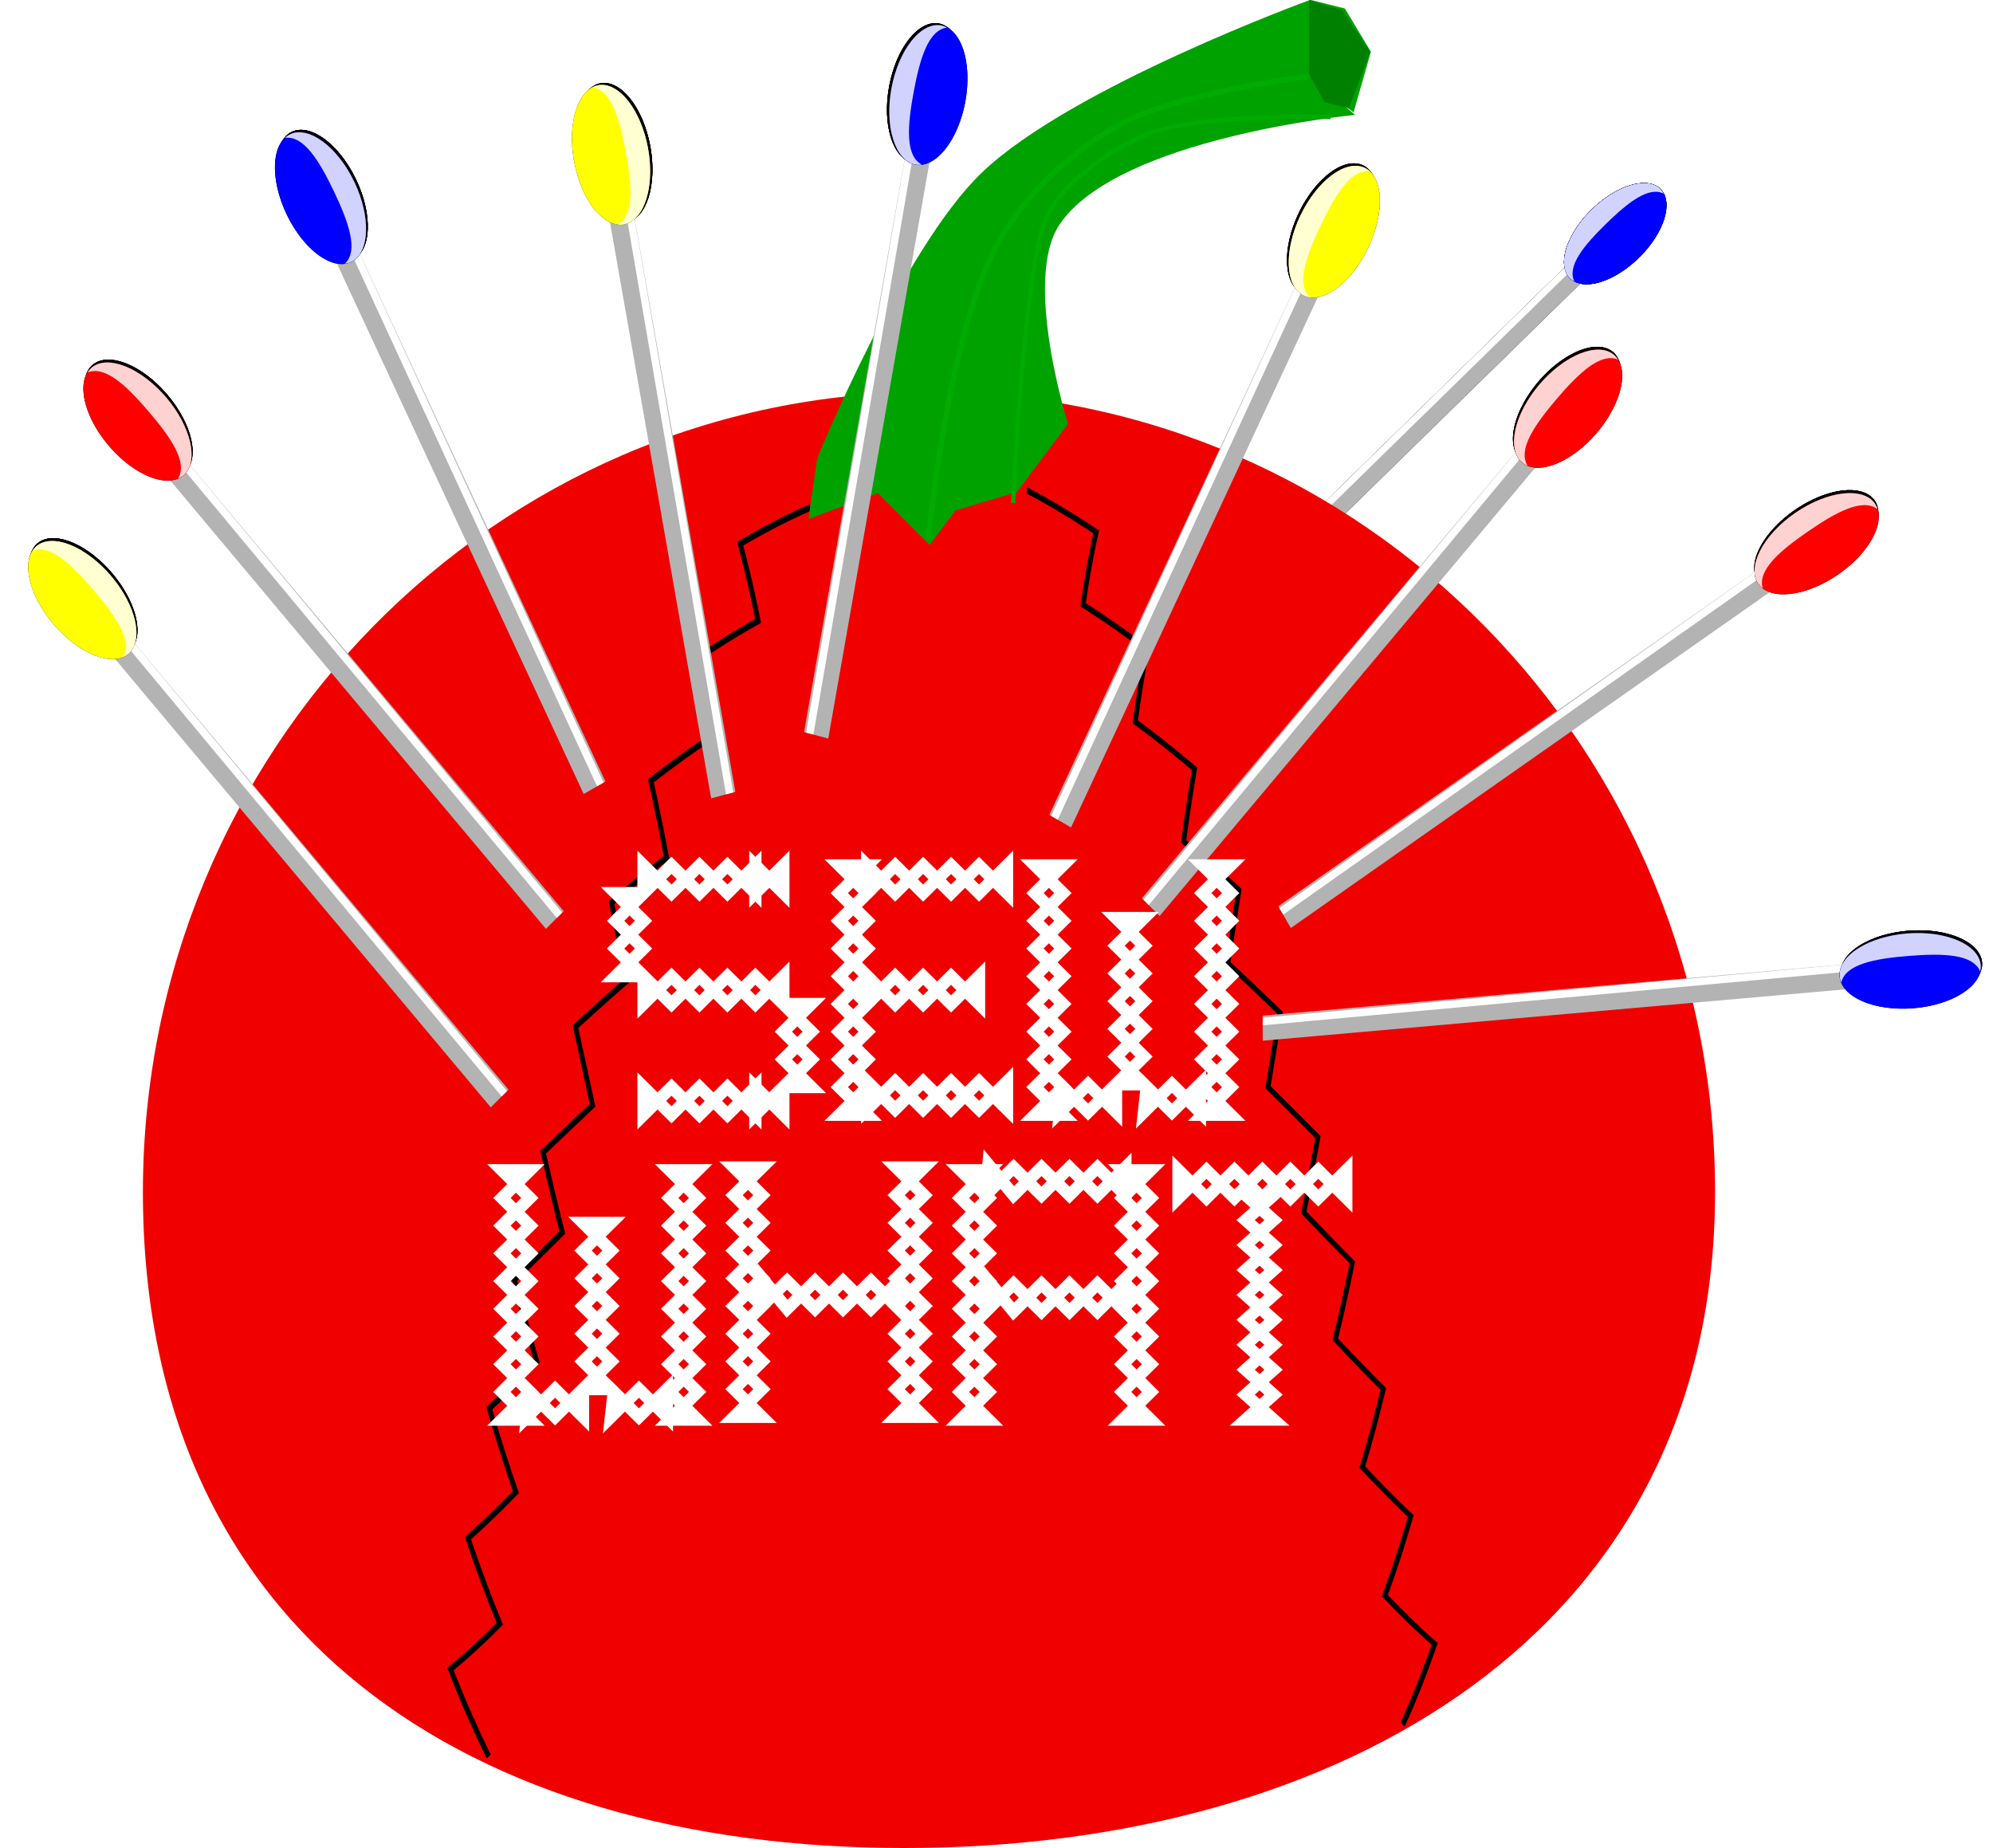 <?xml version="1.0" encoding="UTF-8" standalone="no"?>
<!-- Created with Inkscape (http://www.inkscape.org/) -->

<svg
   width="324.356"
   height="300.741"
   viewBox="0 0 85.819 79.571"
   version="1.1"
   id="svg5"
   inkscape:version="1.4 (1:1.4+202410161351+e7c3feb100)"
   sodipodi:docname="pincushion.svg"
   inkscape:export-filename="pincushion.png"
   inkscape:export-xdpi="88.791382"
   inkscape:export-ydpi="88.791382"
   xmlns:inkscape="http://www.inkscape.org/namespaces/inkscape"
   xmlns:sodipodi="http://sodipodi.sourceforge.net/DTD/sodipodi-0.dtd"
   xmlns="http://www.w3.org/2000/svg"
   xmlns:svg="http://www.w3.org/2000/svg"
   xmlns:rdf="http://www.w3.org/1999/02/22-rdf-syntax-ns#"
   xmlns:cc="http://creativecommons.org/ns#"
   xmlns:dc="http://purl.org/dc/elements/1.1/">
  <title
     id="title166">Pin Cushion</title>
  <sodipodi:namedview
     id="namedview7"
     pagecolor="#ffffff"
     bordercolor="#666666"
     borderopacity="1.0"
     inkscape:showpageshadow="2"
     inkscape:pageopacity="0.0"
     inkscape:pagecheckerboard="0"
     inkscape:deskcolor="#d1d1d1"
     inkscape:document-units="px"
     showgrid="false"
     inkscape:zoom="1"
     inkscape:cx="142.5"
     inkscape:cy="266"
     inkscape:window-width="1366"
     inkscape:window-height="703"
     inkscape:window-x="0"
     inkscape:window-y="0"
     inkscape:window-maximized="1"
     inkscape:current-layer="layer1">
    <inkscape:grid
       id="grid50"
       units="px"
       originx="-10.673"
       originy="-2.2927606e-06"
       spacingx="0.265"
       spacingy="0.265"
       empcolor="#3f3fff"
       empopacity="0.251"
       color="#3f3fff"
       opacity="0.125"
       empspacing="5"
       enabled="true"
       visible="false" />
  </sodipodi:namedview>
  <defs
     id="defs2">
    <inkscape:path-effect
       effect="envelope"
       id="path-effect63"
       is_visible="true"
       lpeversion="1"
       yy="true"
       xx="false"
       bendpath1="m 59.708,4.977 c 17.639,-3.528 35.278,-3.528 52.917,0"
       bendpath2="m 112.625,4.977 v 2.646"
       bendpath3="m 59.708,7.623 c 17.558,-4.493 35.197,-4.493 52.917,0"
       bendpath4="m 59.708,4.977 v 2.646"
       bendpath1-nodetypes="cc"
       bendpath3-nodetypes="cc" />
    <inkscape:path-effect
       effect="envelope"
       id="path-effect50"
       is_visible="true"
       lpeversion="1"
       yy="true"
       xx="false"
       bendpath1="m 59.708,4.977 c 17.639,-3.528 35.278,-3.528 52.917,0"
       bendpath2="m 112.625,4.977 v 2.646"
       bendpath3="m 59.708,7.623 c 17.558,-4.493 35.197,-4.493 52.917,0"
       bendpath4="m 59.708,4.977 v 2.646"
       bendpath1-nodetypes="cc"
       bendpath3-nodetypes="cc" />
    <filter
       inkscape:collect="always"
       style="color-interpolation-filters:sRGB"
       id="filter11-3"
       x="-0.054"
       y="-0.071"
       width="1.107"
       height="1.143">
      <feGaussianBlur
         inkscape:collect="always"
         stdDeviation="0.394"
         id="feGaussianBlur11-6" />
    </filter>
    <filter
       inkscape:collect="always"
       style="color-interpolation-filters:sRGB"
       id="filter5-7"
       x="-0.012"
       y="-0.009"
       width="1.024"
       height="1.018">
      <feGaussianBlur
         inkscape:collect="always"
         stdDeviation="0.079"
         id="feGaussianBlur5-5" />
    </filter>
  </defs>
  <g
     inkscape:label="Layer 1"
     inkscape:groupmode="layer"
     id="layer1"
     transform="translate(-62.443,-26.143)">
    <g
       id="g87"
       transform="matrix(-0.185,0.181,0.128,0.131,132.187,28.561)"
       inkscape:transform-center-x="34.778449"
       inkscape:transform-center-y="-8.2558577">
      <g
         id="g81"
         style="fill:#000000;filter:url(#filter11-3)">
        <path
           style="fill:#000000;stroke:none;stroke-width:0.265px;stroke-linecap:butt;stroke-linejoin:miter;stroke-opacity:1"
           d="M 26.458,26.458 H 190.5 l 21.167,2.646 -21.167,2.646 H 26.458 Z"
           id="path76"
           sodipodi:nodetypes="cccccc" />
        <path
           id="path77"
           style="fill:#000000;stroke:none;stroke-width:0.265px;stroke-linecap:butt;stroke-linejoin:miter;stroke-opacity:1"
           d="m 26.458,26.458 v 1.587 H 190.5 L 211.667,29.104 190.5,26.458 Z" />
        <g
           id="g78"
           transform="rotate(-90,79.375,26.458)"
           style="fill:#000000;filter:url(#filter5-7)">
          <ellipse
             style="fill:#000000;stroke:none;stroke-width:0;stroke-linecap:round;stroke-linejoin:bevel;paint-order:markers fill stroke"
             id="ellipse77"
             cx="76.729"
             cy="-31.75"
             rx="7.937"
             ry="10.583" />
          <path
             id="path78"
             style="fill:#000000;stroke:none;stroke-width:0;stroke-linecap:round;stroke-linejoin:bevel;paint-order:markers fill stroke"
             d="m 76.729,-42.333 a 7.937,10.583 0 0 0 -1.29,0.158 7.937,10.583 0 0 1 6.582,10.425 7.937,10.583 0 0 1 -6.615,10.417 7.937,10.583 0 0 0 1.323,0.166 7.937,10.583 0 0 0 7.938,-10.583 7.937,10.583 0 0 0 -7.938,-10.583 z" />
        </g>
        <g
           id="g80"
           transform="rotate(-90,79.375,26.458)"
           style="fill:#000000;stroke:#000000;stroke-opacity:1">
          <path
             id="path79"
             style="fill:#000000;stroke:#000000;stroke-width:0;stroke-linecap:round;stroke-linejoin:bevel;stroke-opacity:1;paint-order:markers fill stroke"
             d="m 84.667,-31.75 a 7.937,10.583 0 0 1 -7.938,10.583 7.937,10.583 0 0 1 -7.937,-10.583 7.937,10.583 0 0 1 7.937,-10.583 7.937,10.583 0 0 1 7.938,10.583 z" />
          <path
             id="path80"
             style="fill:#000000;stroke:#000000;stroke-width:0;stroke-linecap:round;stroke-linejoin:bevel;stroke-opacity:1;paint-order:markers fill stroke"
             d="m 76.729,-42.333 c -0.433,0.006 -0.864,0.059 -1.29,0.158 3.803,0.879 4.464,5.279 4.465,10.425 -0.007,5.157 -0.684,9.557 -4.498,10.417 0.437,0.105 0.879,0.16 1.323,0.166 4.384,0 7.938,-4.738 7.938,-10.583 0,-5.845 -3.554,-10.583 -7.938,-10.583 z"
             sodipodi:nodetypes="cccccsc" />
        </g>
      </g>
      <g
         id="g86">
        <path
           style="fill:#b3b3b3;stroke:none;stroke-width:0.265px;stroke-linecap:butt;stroke-linejoin:miter;stroke-opacity:1"
           d="M 26.458,26.458 H 190.5 l 21.167,2.646 -21.167,2.646 H 26.458 Z"
           id="path81"
           sodipodi:nodetypes="cccccc" />
        <path
           id="path82"
           style="fill:#ffffff;stroke:none;stroke-width:0.265px;stroke-linecap:butt;stroke-linejoin:miter;stroke-opacity:1"
           d="m 26.458,26.458 v 1.587 H 190.5 L 211.667,29.104 190.5,26.458 Z" />
        <g
           id="g83"
           transform="rotate(-90,79.375,26.458)"
           style="fill:#000000;filter:url(#filter5-7)">
          <ellipse
             style="fill:#000000;stroke:none;stroke-width:0;stroke-linecap:round;stroke-linejoin:bevel;paint-order:markers fill stroke"
             id="ellipse82"
             cx="76.729"
             cy="-31.75"
             rx="7.937"
             ry="10.583" />
          <path
             id="path83"
             style="fill:#000000;stroke:none;stroke-width:0;stroke-linecap:round;stroke-linejoin:bevel;paint-order:markers fill stroke"
             d="m 76.729,-42.333 a 7.937,10.583 0 0 0 -1.29,0.158 7.937,10.583 0 0 1 6.582,10.425 7.937,10.583 0 0 1 -6.615,10.417 7.937,10.583 0 0 0 1.323,0.166 7.937,10.583 0 0 0 7.938,-10.583 7.937,10.583 0 0 0 -7.938,-10.583 z" />
        </g>
        <g
           id="g85"
           transform="rotate(-90,79.375,26.458)"
           style="stroke:#000000;stroke-opacity:1">
          <path
             id="path84"
             style="fill:#0000ff;stroke:#000000;stroke-width:0;stroke-linecap:round;stroke-linejoin:bevel;stroke-opacity:1;paint-order:markers fill stroke"
             d="m 84.667,-31.75 a 7.937,10.583 0 0 1 -7.938,10.583 7.937,10.583 0 0 1 -7.937,-10.583 7.937,10.583 0 0 1 7.937,-10.583 7.937,10.583 0 0 1 7.938,10.583 z" />
          <path
             id="path85"
             style="opacity:0.822;fill:#ffffff;stroke:#000000;stroke-width:0;stroke-linecap:round;stroke-linejoin:bevel;stroke-opacity:1;paint-order:markers fill stroke"
             d="m 76.729,-42.333 c -0.433,0.006 -0.864,0.059 -1.29,0.158 3.803,0.879 4.464,5.279 4.465,10.425 -0.007,5.157 -0.684,9.557 -4.498,10.417 0.437,0.105 0.879,0.16 1.323,0.166 4.384,0 7.938,-4.738 7.938,-10.583 0,-5.845 -3.554,-10.583 -7.938,-10.583 z"
             sodipodi:nodetypes="cccccsc" />
        </g>
      </g>
    </g>
    <path
       id="path5"
       style="fill:#f10000;stroke-width:0;stroke-linecap:round;stroke-linejoin:bevel;paint-order:markers fill stroke;fill-opacity:1"
       d="m 136.294,77.473 c 0,19.026 -16.213,28.242 -34.907,28.242 -18.694,0 -32.79,-9.216 -32.79,-28.242 -10e-7,-19.026 15.155,-34.449 33.849,-34.449 18.694,2e-6 33.849,15.423 33.849,34.449 z"
       sodipodi:nodetypes="sssss" />
    <path
       style="fill:none;stroke:#000000;stroke-width:0.265px;stroke-linecap:butt;stroke-linejoin:miter;stroke-opacity:1"
       d="m 59.649,7.633 c 0.818,-1.094 1.696,-2.142 2.616,-3.146 0.826,0.69 1.696,1.337 2.595,1.951 0.847,-0.969 1.741,-1.898 2.664,-2.789 0.834,0.647 1.706,1.264 2.6,1.861 0.868,-0.863 1.769,-1.691 2.689,-2.49 0.847,0.623 1.724,1.23 2.615,1.828 0.882,-0.775 1.784,-1.522 2.694,-2.248 0.861,0.62 1.747,1.236 2.636,1.851 0.89,-0.705 1.788,-1.389 2.685,-2.062 0.884,0.641 1.764,1.274 2.659,1.93 0.893,-0.652 1.786,-1.294 2.667,-1.932 0.895,0.673 1.791,1.357 2.678,2.064 0.893,-0.617 1.781,-1.235 2.644,-1.857 0.908,0.727 1.808,1.476 2.688,2.252 0.894,-0.601 1.773,-1.21 2.622,-1.837 0.918,0.801 1.817,1.63 2.684,2.495 0.896,-0.601 1.768,-1.221 2.605,-1.871 0.922,0.892 1.814,1.821 2.663,2.79 0.899,-0.618 1.769,-1.267 2.598,-1.957 0.919,1.003 1.797,2.048 2.618,3.138"
       id="path62"
       inkscape:path-effect="#path-effect63"
       inkscape:original-d="m 59.708201,7.6225727 2.645833,-2.645833 2.645833,2.645833 2.645833,-2.645833 2.645833,2.645833 2.645833,-2.645833 2.645834,2.645833 2.645833,-2.645833 2.645832,2.645833 2.645833,-2.645833 2.645833,2.645833 2.645834,-2.645833 2.645833,2.645833 2.645833,-2.645833 2.645833,2.645833 2.645834,-2.645833 2.645832,2.645833 2.64583,-2.645833 2.64584,2.645833 2.64583,-2.645833 2.64583,2.645833 v 0"
       transform="matrix(-0.306,-1.004,-0.693,0.269,146.383,158.236)" />
    <path
       style="fill:none;stroke:#000000;stroke-width:0.265px;stroke-linecap:butt;stroke-linejoin:miter;stroke-opacity:1"
       d="m 59.649,7.633 c 0.818,-1.094 1.696,-2.142 2.616,-3.146 0.826,0.69 1.696,1.337 2.595,1.951 0.847,-0.969 1.741,-1.898 2.664,-2.789 0.834,0.647 1.706,1.264 2.6,1.861 0.868,-0.863 1.769,-1.691 2.689,-2.49 0.847,0.623 1.724,1.23 2.615,1.828 0.882,-0.775 1.784,-1.522 2.694,-2.248 0.861,0.62 1.747,1.236 2.636,1.851 0.89,-0.705 1.788,-1.389 2.685,-2.062 0.884,0.641 1.764,1.274 2.659,1.93 0.893,-0.652 1.786,-1.294 2.667,-1.932 0.895,0.673 1.791,1.357 2.678,2.064 0.893,-0.617 1.781,-1.235 2.644,-1.857 0.908,0.727 1.808,1.476 2.688,2.252 0.894,-0.601 1.773,-1.21 2.622,-1.837 0.918,0.801 1.817,1.63 2.684,2.495 0.896,-0.601 1.768,-1.221 2.605,-1.871 0.922,0.892 1.814,1.821 2.663,2.79 0.899,-0.618 1.769,-1.267 2.598,-1.957 0.919,1.003 1.797,2.048 2.618,3.138"
       id="path50"
       inkscape:path-effect="#path-effect50"
       inkscape:original-d="m 59.708201,7.6225727 2.645833,-2.645833 2.645833,2.645833 2.645833,-2.645833 2.645833,2.645833 2.645833,-2.645833 2.645834,2.645833 2.645833,-2.645833 2.645832,2.645833 2.645833,-2.645833 2.645833,2.645833 2.645834,-2.645833 2.645833,2.645833 2.645833,-2.645833 2.645833,2.645833 2.645834,-2.645833 2.645832,2.645833 2.64583,-2.645833 2.64584,2.645833 2.64583,-2.645833 2.64583,2.645833 v 0"
       transform="matrix(0.262,-1.016,0.742,0.351,62.195,159.698)" />
    <g
       id="g126"
       transform="translate(-84.667,29.104)">
      <g
         id="g33-2"
         style="fill:#000000;filter:url(#filter11-3)"
         transform="matrix(-0.187,0.219,0.155,0.132,214.036,6.039)">
        <g
           id="g30-2"
           transform="rotate(-90,79.375,26.458)"
           style="fill:#000000;filter:url(#filter5-7)">
          <ellipse
             style="fill:#000000;stroke:none;stroke-width:0;stroke-linecap:round;stroke-linejoin:bevel;paint-order:markers fill stroke"
             id="ellipse29-7"
             cx="76.729"
             cy="-31.75"
             rx="7.937"
             ry="10.583" />
          <path
             id="path30-0"
             style="fill:#000000;stroke:none;stroke-width:0;stroke-linecap:round;stroke-linejoin:bevel;paint-order:markers fill stroke"
             d="m 76.729,-42.333 a 7.937,10.583 0 0 0 -1.29,0.158 7.937,10.583 0 0 1 6.582,10.425 7.937,10.583 0 0 1 -6.615,10.417 7.937,10.583 0 0 0 1.323,0.166 7.937,10.583 0 0 0 7.938,-10.583 7.937,10.583 0 0 0 -7.938,-10.583 z" />
        </g>
        <g
           id="g32-9"
           transform="rotate(-90,79.375,26.458)"
           style="fill:#000000;stroke:#000000;stroke-opacity:1">
          <path
             id="path31-3"
             style="fill:#000000;stroke:#000000;stroke-width:0;stroke-linecap:round;stroke-linejoin:bevel;stroke-opacity:1;paint-order:markers fill stroke"
             d="m 84.667,-31.75 a 7.937,10.583 0 0 1 -7.938,10.583 7.937,10.583 0 0 1 -7.937,-10.583 7.937,10.583 0 0 1 7.937,-10.583 7.937,10.583 0 0 1 7.938,10.583 z" />
          <path
             id="path32-6"
             style="fill:#000000;stroke:#000000;stroke-width:0;stroke-linecap:round;stroke-linejoin:bevel;stroke-opacity:1;paint-order:markers fill stroke"
             d="m 76.729,-42.333 c -0.433,0.006 -0.864,0.059 -1.29,0.158 3.803,0.879 4.464,5.279 4.465,10.425 -0.007,5.157 -0.684,9.557 -4.498,10.417 0.437,0.105 0.879,0.16 1.323,0.166 4.384,0 7.938,-4.738 7.938,-10.583 0,-5.845 -3.554,-10.583 -7.938,-10.583 z"
             sodipodi:nodetypes="cccccsc" />
        </g>
      </g>
      <path
         id="path33-6"
         style="fill:#b3b3b3;stroke:none;stroke-width:0.064px;stroke-linecap:butt;stroke-linejoin:miter;stroke-opacity:1"
         d="m 213.252,15.463 -16.971,20.253 0.763,0.763 17.026,-20.319 z" />
      <path
         id="path34-2"
         style="fill:#ffffff;stroke:none;stroke-width:0.064px;stroke-linecap:butt;stroke-linejoin:miter;stroke-opacity:1"
         d="m 213.252,15.463 -16.906,20.318 0.229,0.229 16.923,-20.338 z" />
      <g
         id="g35-6"
         transform="matrix(-0.155,-0.132,-0.187,0.219,220.588,31.718)"
         style="fill:#000000;filter:url(#filter5-7)">
        <ellipse
           style="fill:#000000;stroke:none;stroke-width:0;stroke-linecap:round;stroke-linejoin:bevel;paint-order:markers fill stroke"
           id="ellipse34-1"
           cx="76.729"
           cy="-31.75"
           rx="7.937"
           ry="10.583" />
        <path
           id="path35-8"
           style="fill:#000000;stroke:none;stroke-width:0;stroke-linecap:round;stroke-linejoin:bevel;paint-order:markers fill stroke"
           d="m 76.729,-42.333 a 7.937,10.583 0 0 0 -1.29,0.158 7.937,10.583 0 0 1 6.582,10.425 7.937,10.583 0 0 1 -6.615,10.417 7.937,10.583 0 0 0 1.323,0.166 7.937,10.583 0 0 0 7.938,-10.583 7.937,10.583 0 0 0 -7.938,-10.583 z" />
      </g>
      <g
         id="g37-7"
         transform="matrix(-0.155,-0.132,-0.187,0.219,220.588,31.718)"
         style="stroke:#000000;stroke-opacity:1">
        <path
           id="path36-9"
           style="fill:#ff0000;stroke:#000000;stroke-width:0;stroke-linecap:round;stroke-linejoin:bevel;stroke-opacity:1;paint-order:markers fill stroke"
           d="m 84.667,-31.75 a 7.937,10.583 0 0 1 -7.938,10.583 7.937,10.583 0 0 1 -7.937,-10.583 7.937,10.583 0 0 1 7.937,-10.583 7.937,10.583 0 0 1 7.938,10.583 z" />
        <path
           id="path37-2"
           style="opacity:0.822;fill:#ffffff;stroke:#000000;stroke-width:0;stroke-linecap:round;stroke-linejoin:bevel;stroke-opacity:1;paint-order:markers fill stroke"
           d="m 76.729,-42.333 c -0.433,0.006 -0.864,0.059 -1.29,0.158 3.803,0.879 4.464,5.279 4.465,10.425 -0.007,5.157 -0.684,9.557 -4.498,10.417 0.437,0.105 0.879,0.16 1.323,0.166 4.384,0 7.938,-4.738 7.938,-10.583 0,-5.845 -3.554,-10.583 -7.938,-10.583 z"
           sodipodi:nodetypes="cccccsc" />
      </g>
    </g>
    <g
       id="g7"
       transform="matrix(0.847,0,0,0.847,16.934,2.873)">
      <path
         style="fill:#00a200;fill-opacity:1;stroke:none;stroke-width:0.206px;stroke-linecap:butt;stroke-linejoin:miter;stroke-opacity:1"
         d="m 95.27,50.781 c 0,0 4.336,-10.644 8.358,-14.517 4.536,-4.367 16.716,-8.798 16.716,-8.798 l 0.44,4.399 1.76,1.32 0.88,-3.079 -1.32,-2.2 -1.76,-0.44 0.44,4.296 1.837,1.552 c 0,0 -12.073,1.148 -15.034,5.589 -1.872,2.809 0.44,10.118 0.44,10.118 l -2.639,3.519 -0.05,-0.025 -3.029,0.905 -1.32,1.76 -2.639,-2.639 -3.519,1.32 z"
         id="path2"
         sodipodi:nodetypes="csccccccccscccccccc" />
      <path
         style="fill:#008000;stroke:none;stroke-width:0.265px;stroke-linecap:butt;stroke-linejoin:miter;stroke-opacity:1"
         d="m 121.997,28.017 -1.705,-0.542 v 3.797 l 0.775,1.395 1.24,0.31 1.085,-2.867 z"
         id="path3" />
      <path
         style="fill:none;stroke:#00ac00;stroke-width:0.265px;stroke-linecap:butt;stroke-linejoin:miter;stroke-opacity:1"
         d="m 120.293,31.349 c 0,0 -6.78,0.848 -9.686,2.48 -2.485,1.395 -4.718,3.487 -6.122,5.967 -2.549,4.504 -3.564,15.11 -3.564,15.11"
         id="path4"
         sodipodi:nodetypes="cssc" />
      <path
         style="fill:none;stroke:#00ac00;stroke-width:0.265px;stroke-linecap:butt;stroke-linejoin:miter;stroke-opacity:1"
         d="m 120.293,31.349 c 0,0 -6.78,0.848 -9.686,2.48 -2.485,1.395 -4.718,3.487 -6.122,5.967 -2.549,4.504 -3.564,15.11 -3.564,15.11"
         id="path6"
         sodipodi:nodetypes="cssc" />
      <path
         style="fill:none;stroke:#00ac00;stroke-width:0.22px;stroke-linecap:butt;stroke-linejoin:miter;stroke-opacity:1"
         d="m 121.38,33.419 c 0,0 -7.158,-0.2 -9.659,1.008 -2.582,1.248 -4.652,3.025 -5.101,4.972 -0.969,4.202 -1.383,13.649 -1.383,13.649"
         id="path7"
         sodipodi:nodetypes="cssc" />
    </g>
    <g
       id="g124"
       transform="matrix(0.455,0,0,0.451,14.995,65.933)"
       style="stroke:#ffffff;stroke-width:1.163">
      <g
         id="g123"
         transform="translate(-10.941)"
         style="stroke:#ffffff;stroke-width:1.163">
        <path
           style="fill:none;stroke:#ffffff;stroke-width:1.163;stroke-linecap:butt;stroke-linejoin:miter;stroke-opacity:1"
           d="m 197.292,4.977 2.646,2.646 2.646,-2.646 2.646,2.646 2.646,-2.646 v 2.646 l -2.646,-2.646 -2.646,2.646 -2.646,-2.646 -2.646,2.646 z"
           id="path88" />
        <g
           id="g96"
           transform="translate(47.36,2.381)"
           style="stroke:#ffffff;stroke-width:1.163">
          <path
             style="fill:none;stroke:#ffffff;stroke-width:1.163;stroke-linecap:butt;stroke-linejoin:miter;stroke-opacity:1"
             d="m 165.806,-7.988 2.646,2.646 -2.646,2.646 2.646,2.646 -2.646,2.646 2.646,2.646 -2.646,2.646 2.646,2.646 -2.646,2.646 2.646,2.646 h -2.646 l 2.646,-2.646 -2.646,-2.646 2.646,-2.646 -2.646,-2.646 2.646,-2.646 -2.646,-2.646 2.646,-2.646 -2.646,-2.646 2.646,-2.646 z"
             id="path91"
             sodipodi:nodetypes="ccccccccccccccccccccc" />
          <path
             style="fill:none;stroke:#ffffff;stroke-width:1.163;stroke-linecap:butt;stroke-linejoin:miter;stroke-opacity:1"
             d="m 181.681,-7.988 2.646,2.646 -2.646,2.646 2.646,2.646 -2.646,2.646 2.646,2.646 -2.646,2.646 2.646,2.646 -2.646,2.646 2.646,2.646 h -2.646 l 2.646,-2.646 -2.646,-2.646 2.646,-2.646 -2.646,-2.646 2.646,-2.646 -2.646,-2.646 2.646,-2.646 -2.646,-2.646 2.646,-2.646 z"
             id="path92"
             sodipodi:nodetypes="ccccccccccccccccccccc" />
          <path
             style="fill:none;stroke:#ffffff;stroke-width:1.163;stroke-linecap:butt;stroke-linejoin:miter;stroke-opacity:1"
             d="m 176.125,-2.961 -2.646,2.646 2.646,2.646 -2.646,2.646 2.646,2.646 -2.646,2.646 2.646,2.646 h -2.646 l 2.646,-2.646 -2.646,-2.646 2.646,-2.646 -2.646,-2.646 2.646,-2.646 -2.646,-2.646 z"
             id="path93" />
          <path
             style="fill:none;stroke:#ffffff;stroke-width:1.163;stroke-linecap:butt;stroke-linejoin:miter;stroke-opacity:1"
             d="m 168.452,13.179 2.381,2.381 2.646,-2.646 v 2.646 l -2.646,-2.646 -2.646,2.646 z"
             id="path94" />
          <path
             style="fill:none;stroke:#ffffff;stroke-width:1.163;stroke-linecap:butt;stroke-linejoin:miter;stroke-opacity:1"
             d="m 176.389,13.179 2.381,2.381 2.646,-2.646 v 2.646 l -2.646,-2.646 -2.646,2.646 z"
             id="path96" />
        </g>
        <path
           style="fill:none;stroke:#ffffff;stroke-width:1.163;stroke-linecap:butt;stroke-linejoin:miter;stroke-opacity:1"
           d="m 176.125,-2.961 -2.646,2.646 2.646,2.646 -2.646,2.646 h 2.646 l -2.646,-2.646 2.646,-2.646 -2.646,-2.646 z"
           id="path99" />
        <path
           style="fill:none;stroke:#ffffff;stroke-width:1.163;stroke-linecap:butt;stroke-linejoin:miter;stroke-opacity:1"
           d="m 176.125,4.977 2.646,2.646 2.646,-2.646 2.646,2.646 2.646,-2.646 2.646,2.646 v -2.646 l -2.646,2.646 -2.646,-2.646 -2.646,2.646 -2.646,-2.646 -2.646,2.646 z"
           id="path100" />
        <path
           style="fill:none;stroke:#ffffff;stroke-width:1.163;stroke-linecap:butt;stroke-linejoin:miter;stroke-opacity:1"
           d="m 192,7.623 -2.646,2.646 2.646,2.646 -2.646,2.646 h 2.646 l -2.646,-2.646 2.646,-2.646 -2.646,-2.646 z"
           id="path101" />
        <g
           id="g102"
           style="stroke:#ffffff;stroke-width:1.163">
          <path
             style="fill:none;stroke:#ffffff;stroke-width:1.163;stroke-linecap:butt;stroke-linejoin:miter;stroke-opacity:1"
             d="m 176.125,-5.607 v 2.646 l 2.646,-2.646 2.646,2.646 2.646,-2.646 2.646,2.646 V -5.607 l -2.646,2.646 -2.646,-2.646 -2.646,2.646 z"
             id="path97"
             sodipodi:nodetypes="ccccccccccc" />
          <path
             style="fill:none;stroke:#ffffff;stroke-width:1.163;stroke-linecap:butt;stroke-linejoin:miter;stroke-opacity:1"
             d="m 186.708,-2.961 2.646,-2.646 v 2.646 l -2.646,-2.646 z"
             id="path102" />
        </g>
        <g
           id="g104"
           transform="translate(6.3207166e-7,21.167)"
           style="stroke:#ffffff;stroke-width:1.163">
          <path
             style="fill:none;stroke:#ffffff;stroke-width:1.163;stroke-linecap:butt;stroke-linejoin:miter;stroke-opacity:1"
             d="m 176.125,-5.607 v 2.646 l 2.646,-2.646 2.646,2.646 2.646,-2.646 2.646,2.646 V -5.607 l -2.646,2.646 -2.646,-2.646 -2.646,2.646 z"
             id="path103"
             sodipodi:nodetypes="ccccccccccc" />
          <path
             style="fill:none;stroke:#ffffff;stroke-width:1.163;stroke-linecap:butt;stroke-linejoin:miter;stroke-opacity:1"
             d="m 186.708,-2.961 2.646,-2.646 v 2.646 l -2.646,-2.646 z"
             id="path104" />
        </g>
        <path
           style="fill:none;stroke:#ffffff;stroke-width:1.163;stroke-linecap:butt;stroke-linejoin:miter;stroke-opacity:1"
           d="m 194.646,-5.607 2.646,2.646 -2.646,2.646 2.646,2.646 -2.646,2.646 2.646,2.646 -2.646,2.646 2.646,2.646 -2.646,2.646 2.646,2.646 h -2.646 l 2.646,-2.646 -2.646,-2.646 2.646,-2.646 -2.646,-2.646 2.646,-2.646 -2.646,-2.646 2.646,-2.646 -2.646,-2.646 2.646,-2.646 z"
           id="path105" />
        <path
           style="fill:none;stroke:#ffffff;stroke-width:1.163;stroke-linecap:butt;stroke-linejoin:miter;stroke-opacity:1"
           d="m 197.292,-5.607 2.646,2.646 2.646,-2.646 2.646,2.646 2.646,-2.646 2.646,2.646 V -5.607 l -2.646,2.646 -2.646,-2.646 -2.646,2.646 -2.646,-2.646 -2.646,2.646 z"
           id="path106" />
        <path
           style="fill:none;stroke:#ffffff;stroke-width:1.163;stroke-linecap:butt;stroke-linejoin:miter;stroke-opacity:1"
           d="m 197.292,15.031 2.646,2.646 2.646,-2.646 2.646,2.646 2.646,-2.646 2.646,2.646 v -2.646 l -2.646,2.646 -2.646,-2.646 -2.646,2.646 -2.646,-2.646 -2.646,2.646 z"
           id="path107" />
      </g>
      <g
         id="g122"
         style="stroke:#ffffff;stroke-width:1.163">
        <path
           style="fill:none;stroke:#ffffff;stroke-width:1.163;stroke-linecap:butt;stroke-linejoin:miter;stroke-opacity:1"
           d="m 215.812,23.498 v 2.646 l 2.646,-2.646 2.646,2.646 2.646,-2.646 2.646,2.646 2.646,-2.646 2.646,2.646 v -2.646 l -2.646,2.646 -2.646,-2.646 -2.646,2.646 -2.646,-2.646 -2.646,2.646 z"
           id="path98"
           sodipodi:nodetypes="ccccccccccccccc" />
        <g
           id="g112"
           transform="translate(-14.023,31.485)"
           style="stroke:#ffffff;stroke-width:1.163">
          <path
             style="fill:none;stroke:#ffffff;stroke-width:1.163;stroke-linecap:butt;stroke-linejoin:miter;stroke-opacity:1"
             d="m 165.806,-7.988 2.646,2.646 -2.646,2.646 2.646,2.646 -2.646,2.646 2.646,2.646 -2.646,2.646 2.646,2.646 -2.646,2.646 2.646,2.646 h -2.646 l 2.646,-2.646 -2.646,-2.646 2.646,-2.646 -2.646,-2.646 2.646,-2.646 -2.646,-2.646 2.646,-2.646 -2.646,-2.646 2.646,-2.646 z"
             id="path108"
             sodipodi:nodetypes="ccccccccccccccccccccc" />
          <path
             style="fill:none;stroke:#ffffff;stroke-width:1.163;stroke-linecap:butt;stroke-linejoin:miter;stroke-opacity:1"
             d="m 181.681,-7.988 2.646,2.646 -2.646,2.646 2.646,2.646 -2.646,2.646 2.646,2.646 -2.646,2.646 2.646,2.646 -2.646,2.646 2.646,2.646 h -2.646 l 2.646,-2.646 -2.646,-2.646 2.646,-2.646 -2.646,-2.646 2.646,-2.646 -2.646,-2.646 2.646,-2.646 -2.646,-2.646 2.646,-2.646 z"
             id="path109"
             sodipodi:nodetypes="ccccccccccccccccccccc" />
          <path
             style="fill:none;stroke:#ffffff;stroke-width:1.163;stroke-linecap:butt;stroke-linejoin:miter;stroke-opacity:1"
             d="m 176.125,-2.961 -2.646,2.646 2.646,2.646 -2.646,2.646 2.646,2.646 -2.646,2.646 2.646,2.646 h -2.646 l 2.646,-2.646 -2.646,-2.646 2.646,-2.646 -2.646,-2.646 2.646,-2.646 -2.646,-2.646 z"
             id="path110" />
          <path
             style="fill:none;stroke:#ffffff;stroke-width:1.163;stroke-linecap:butt;stroke-linejoin:miter;stroke-opacity:1"
             d="m 168.452,13.179 2.381,2.381 2.646,-2.646 v 2.646 l -2.646,-2.646 -2.646,2.646 z"
             id="path111" />
          <path
             style="fill:none;stroke:#ffffff;stroke-width:1.163;stroke-linecap:butt;stroke-linejoin:miter;stroke-opacity:1"
             d="m 176.389,13.179 2.381,2.381 2.646,-2.646 v 2.646 l -2.646,-2.646 -2.646,2.646 z"
             id="path112" />
        </g>
        <path
           style="fill:none;stroke:#ffffff;stroke-width:1.163;stroke-linecap:butt;stroke-linejoin:miter;stroke-opacity:1"
           d="m 173.744,23.233 2.646,2.646 -2.646,2.646 2.646,2.646 -2.646,2.646 2.646,2.646 -2.646,2.646 2.646,2.646 -2.646,2.646 2.646,2.646 h -2.646 l 2.646,-2.646 -2.646,-2.646 2.646,-2.646 -2.646,-2.646 2.646,-2.646 -2.646,-2.646 2.646,-2.646 -2.646,-2.646 2.646,-2.646 z"
           id="path113" />
        <path
           style="fill:none;stroke:#ffffff;stroke-width:1.163;stroke-linecap:butt;stroke-linejoin:miter;stroke-opacity:1"
           d="m 189.09,23.233 2.646,2.646 -2.646,2.646 2.646,2.646 -2.646,2.646 2.646,2.646 -2.646,2.646 2.646,2.646 -2.646,2.646 2.646,2.646 h -2.646 l 2.646,-2.646 -2.646,-2.646 2.646,-2.646 -2.646,-2.646 2.646,-2.646 -2.646,-2.646 2.646,-2.646 -2.646,-2.646 2.646,-2.646 z"
           id="path114"
           sodipodi:nodetypes="ccccccccccccccccccccc" />
        <path
           style="fill:none;stroke:#ffffff;stroke-width:1.163;stroke-linecap:butt;stroke-linejoin:miter;stroke-opacity:1"
           d="m 176.389,33.816 -0.265,2.91 2.646,-2.646 2.646,2.646 2.646,-2.646 2.646,2.646 2.646,-2.646 v 2.646 l -2.646,-2.646 -2.646,2.646 -2.646,-2.646 -2.646,2.646 z"
           id="path117"
           sodipodi:nodetypes="ccccccccccccc" />
        <path
           style="fill:none;stroke:#ffffff;stroke-width:1.163;stroke-linecap:butt;stroke-linejoin:miter;stroke-opacity:1"
           d="m 195.175,23.498 2.646,2.646 -2.646,2.646 2.646,2.646 -2.646,2.646 2.646,2.646 -2.646,2.646 2.646,2.646 -2.646,2.646 2.646,2.646 h -2.646 l 2.646,-2.646 -2.646,-2.646 2.646,-2.646 -2.646,-2.646 2.646,-2.646 -2.646,-2.646 2.646,-2.646 -2.646,-2.646 2.646,-2.646 z"
           id="path118" />
        <path
           style="fill:none;stroke:#ffffff;stroke-width:1.163;stroke-linecap:butt;stroke-linejoin:miter;stroke-opacity:1"
           d="m 210.521,23.498 2.646,2.646 -2.646,2.646 2.646,2.646 -2.646,2.646 2.646,2.646 -2.646,2.646 2.646,2.646 -2.646,2.646 2.646,2.646 h -2.646 l 2.646,-2.646 -2.646,-2.646 2.646,-2.646 -2.646,-2.646 2.646,-2.646 -2.646,-2.646 2.646,-2.646 -2.646,-2.646 2.646,-2.646 z"
           id="path119"
           sodipodi:nodetypes="ccccccccccccccccccccc" />
        <path
           style="fill:none;stroke:#ffffff;stroke-width:1.163;stroke-linecap:butt;stroke-linejoin:miter;stroke-opacity:1"
           d="m 197.821,34.081 -0.265,2.91 2.646,-2.646 2.646,2.646 2.646,-2.646 2.646,2.646 2.646,-2.646 v 2.646 l -2.646,-2.646 -2.646,2.646 -2.646,-2.646 -2.646,2.646 z"
           id="path120"
           sodipodi:nodetypes="ccccccccccccc" />
        <path
           style="fill:none;stroke:#ffffff;stroke-width:1.163;stroke-linecap:butt;stroke-linejoin:miter;stroke-opacity:1"
           d="m 197.821,22.968 -0.265,2.91 2.646,-2.646 2.646,2.646 2.646,-2.646 2.646,2.646 2.646,-2.646 v 2.646 l -2.646,-2.646 -2.646,2.646 -2.646,-2.646 -2.646,2.646 z"
           id="path121"
           sodipodi:nodetypes="ccccccccccccc" />
        <path
           style="fill:none;stroke:#ffffff;stroke-width:1.163;stroke-linecap:butt;stroke-linejoin:miter;stroke-opacity:1"
           d="m 222.162,25.879 2.646,2.381 -2.646,2.381 2.646,2.381 -2.646,2.381 2.646,2.381 -2.646,2.381 2.646,2.381 -2.646,2.381 2.646,2.381 h -2.646 l 2.646,-2.381 -2.646,-2.381 2.646,-2.381 -2.646,-2.381 2.646,-2.381 -2.646,-2.381 2.646,-2.381 -2.646,-2.381 2.646,-2.381 z"
           id="path122" />
      </g>
    </g>
    <g
       id="g142"
       transform="rotate(-15,248.856,385.167)">
      <g
         id="g137"
         style="fill:#000000;filter:url(#filter11-3)"
         transform="matrix(-0.187,0.219,0.155,0.132,214.036,6.039)">
        <g
           id="g135"
           transform="rotate(-90,79.375,26.458)"
           style="fill:#000000;filter:url(#filter5-7)">
          <ellipse
             style="fill:#000000;stroke:none;stroke-width:0;stroke-linecap:round;stroke-linejoin:bevel;paint-order:markers fill stroke"
             id="ellipse134"
             cx="76.729"
             cy="-31.75"
             rx="7.937"
             ry="10.583" />
          <path
             id="path134"
             style="fill:#000000;stroke:none;stroke-width:0;stroke-linecap:round;stroke-linejoin:bevel;paint-order:markers fill stroke"
             d="m 76.729,-42.333 a 7.937,10.583 0 0 0 -1.29,0.158 7.937,10.583 0 0 1 6.582,10.425 7.937,10.583 0 0 1 -6.615,10.417 7.937,10.583 0 0 0 1.323,0.166 7.937,10.583 0 0 0 7.938,-10.583 7.937,10.583 0 0 0 -7.938,-10.583 z" />
        </g>
        <g
           id="g136"
           transform="rotate(-90,79.375,26.458)"
           style="fill:#000000;stroke:#000000;stroke-opacity:1">
          <path
             id="path135"
             style="fill:#000000;stroke:#000000;stroke-width:0;stroke-linecap:round;stroke-linejoin:bevel;stroke-opacity:1;paint-order:markers fill stroke"
             d="m 84.667,-31.75 a 7.937,10.583 0 0 1 -7.938,10.583 7.937,10.583 0 0 1 -7.937,-10.583 7.937,10.583 0 0 1 7.937,-10.583 7.937,10.583 0 0 1 7.938,10.583 z" />
          <path
             id="path136"
             style="fill:#000000;stroke:#000000;stroke-width:0;stroke-linecap:round;stroke-linejoin:bevel;stroke-opacity:1;paint-order:markers fill stroke"
             d="m 76.729,-42.333 c -0.433,0.006 -0.864,0.059 -1.29,0.158 3.803,0.879 4.464,5.279 4.465,10.425 -0.007,5.157 -0.684,9.557 -4.498,10.417 0.437,0.105 0.879,0.16 1.323,0.166 4.384,0 7.938,-4.738 7.938,-10.583 0,-5.845 -3.554,-10.583 -7.938,-10.583 z"
             sodipodi:nodetypes="cccccsc" />
        </g>
      </g>
      <path
         id="path137"
         style="fill:#b3b3b3;stroke:none;stroke-width:0.064px;stroke-linecap:butt;stroke-linejoin:miter;stroke-opacity:1"
         d="m 213.252,15.463 -16.971,20.253 0.763,0.763 17.026,-20.319 z" />
      <path
         id="path138"
         style="fill:#ffffff;stroke:none;stroke-width:0.064px;stroke-linecap:butt;stroke-linejoin:miter;stroke-opacity:1"
         d="m 213.252,15.463 -16.906,20.318 0.229,0.229 16.923,-20.338 z" />
      <g
         id="g139"
         transform="matrix(-0.155,-0.132,-0.187,0.219,220.588,31.718)"
         style="fill:#000000;filter:url(#filter5-7)">
        <ellipse
           style="fill:#000000;stroke:none;stroke-width:0;stroke-linecap:round;stroke-linejoin:bevel;paint-order:markers fill stroke"
           id="ellipse138"
           cx="76.729"
           cy="-31.75"
           rx="7.937"
           ry="10.583" />
        <path
           id="path139"
           style="fill:#000000;stroke:none;stroke-width:0;stroke-linecap:round;stroke-linejoin:bevel;paint-order:markers fill stroke"
           d="m 76.729,-42.333 a 7.937,10.583 0 0 0 -1.29,0.158 7.937,10.583 0 0 1 6.582,10.425 7.937,10.583 0 0 1 -6.615,10.417 7.937,10.583 0 0 0 1.323,0.166 7.937,10.583 0 0 0 7.938,-10.583 7.937,10.583 0 0 0 -7.938,-10.583 z" />
      </g>
      <g
         id="g141"
         transform="matrix(-0.155,-0.132,-0.187,0.219,220.588,31.718)"
         style="stroke:#000000;stroke-opacity:1">
        <path
           id="path140"
           style="fill:#ffff00;stroke:#000000;stroke-width:0;stroke-linecap:round;stroke-linejoin:bevel;stroke-opacity:1;paint-order:markers fill stroke"
           d="m 84.667,-31.75 a 7.937,10.583 0 0 1 -7.938,10.583 7.937,10.583 0 0 1 -7.937,-10.583 7.937,10.583 0 0 1 7.937,-10.583 7.937,10.583 0 0 1 7.938,10.583 z" />
        <path
           id="path141"
           style="opacity:0.822;fill:#ffffff;stroke:#000000;stroke-width:0;stroke-linecap:round;stroke-linejoin:bevel;stroke-opacity:1;paint-order:markers fill stroke"
           d="m 76.729,-42.333 c -0.433,0.006 -0.864,0.059 -1.29,0.158 3.803,0.879 4.464,5.279 4.465,10.425 -0.007,5.157 -0.684,9.557 -4.498,10.417 0.437,0.105 0.879,0.16 1.323,0.166 4.384,0 7.938,-4.738 7.938,-10.583 0,-5.845 -3.554,-10.583 -7.938,-10.583 z"
           sodipodi:nodetypes="cccccsc" />
      </g>
    </g>
    <g
       id="g150"
       transform="rotate(-30,187.63,231.828)">
      <g
         id="g145"
         style="fill:#000000;filter:url(#filter11-3)"
         transform="matrix(-0.187,0.219,0.155,0.132,214.036,6.039)">
        <g
           id="g143"
           transform="rotate(-90,79.375,26.458)"
           style="fill:#000000;filter:url(#filter5-7)">
          <ellipse
             style="fill:#000000;stroke:none;stroke-width:0;stroke-linecap:round;stroke-linejoin:bevel;paint-order:markers fill stroke"
             id="ellipse142"
             cx="76.729"
             cy="-31.75"
             rx="7.937"
             ry="10.583" />
          <path
             id="path142"
             style="fill:#000000;stroke:none;stroke-width:0;stroke-linecap:round;stroke-linejoin:bevel;paint-order:markers fill stroke"
             d="m 76.729,-42.333 a 7.937,10.583 0 0 0 -1.29,0.158 7.937,10.583 0 0 1 6.582,10.425 7.937,10.583 0 0 1 -6.615,10.417 7.937,10.583 0 0 0 1.323,0.166 7.937,10.583 0 0 0 7.938,-10.583 7.937,10.583 0 0 0 -7.938,-10.583 z" />
        </g>
        <g
           id="g144"
           transform="rotate(-90,79.375,26.458)"
           style="fill:#000000;stroke:#000000;stroke-opacity:1">
          <path
             id="path143"
             style="fill:#000000;stroke:#000000;stroke-width:0;stroke-linecap:round;stroke-linejoin:bevel;stroke-opacity:1;paint-order:markers fill stroke"
             d="m 84.667,-31.75 a 7.937,10.583 0 0 1 -7.938,10.583 7.937,10.583 0 0 1 -7.937,-10.583 7.937,10.583 0 0 1 7.937,-10.583 7.937,10.583 0 0 1 7.938,10.583 z" />
          <path
             id="path144"
             style="fill:#000000;stroke:#000000;stroke-width:0;stroke-linecap:round;stroke-linejoin:bevel;stroke-opacity:1;paint-order:markers fill stroke"
             d="m 76.729,-42.333 c -0.433,0.006 -0.864,0.059 -1.29,0.158 3.803,0.879 4.464,5.279 4.465,10.425 -0.007,5.157 -0.684,9.557 -4.498,10.417 0.437,0.105 0.879,0.16 1.323,0.166 4.384,0 7.938,-4.738 7.938,-10.583 0,-5.845 -3.554,-10.583 -7.938,-10.583 z"
             sodipodi:nodetypes="cccccsc" />
        </g>
      </g>
      <path
         id="path145"
         style="fill:#b3b3b3;stroke:none;stroke-width:0.064px;stroke-linecap:butt;stroke-linejoin:miter;stroke-opacity:1"
         d="m 213.252,15.463 -16.971,20.253 0.763,0.763 17.026,-20.319 z" />
      <path
         id="path146"
         style="fill:#ffffff;stroke:none;stroke-width:0.064px;stroke-linecap:butt;stroke-linejoin:miter;stroke-opacity:1"
         d="m 213.252,15.463 -16.906,20.318 0.229,0.229 16.923,-20.338 z" />
      <g
         id="g147"
         transform="matrix(-0.155,-0.132,-0.187,0.219,220.588,31.718)"
         style="fill:#000000;filter:url(#filter5-7)">
        <ellipse
           style="fill:#000000;stroke:none;stroke-width:0;stroke-linecap:round;stroke-linejoin:bevel;paint-order:markers fill stroke"
           id="ellipse146"
           cx="76.729"
           cy="-31.75"
           rx="7.937"
           ry="10.583" />
        <path
           id="path147"
           style="fill:#000000;stroke:none;stroke-width:0;stroke-linecap:round;stroke-linejoin:bevel;paint-order:markers fill stroke"
           d="m 76.729,-42.333 a 7.937,10.583 0 0 0 -1.29,0.158 7.937,10.583 0 0 1 6.582,10.425 7.937,10.583 0 0 1 -6.615,10.417 7.937,10.583 0 0 0 1.323,0.166 7.937,10.583 0 0 0 7.938,-10.583 7.937,10.583 0 0 0 -7.938,-10.583 z" />
      </g>
      <g
         id="g149"
         transform="matrix(-0.155,-0.132,-0.187,0.219,220.588,31.718)"
         style="stroke:#000000;stroke-opacity:1">
        <path
           id="path148"
           style="fill:#0000ff;stroke:#000000;stroke-width:0;stroke-linecap:round;stroke-linejoin:bevel;stroke-opacity:1;paint-order:markers fill stroke"
           d="m 84.667,-31.75 a 7.937,10.583 0 0 1 -7.938,10.583 7.937,10.583 0 0 1 -7.937,-10.583 7.937,10.583 0 0 1 7.937,-10.583 7.937,10.583 0 0 1 7.938,10.583 z" />
        <path
           id="path149"
           style="opacity:0.822;fill:#ffffff;stroke:#000000;stroke-width:0;stroke-linecap:round;stroke-linejoin:bevel;stroke-opacity:1;paint-order:markers fill stroke"
           d="m 76.729,-42.333 c -0.433,0.006 -0.864,0.059 -1.29,0.158 3.803,0.879 4.464,5.279 4.465,10.425 -0.007,5.157 -0.684,9.557 -4.498,10.417 0.437,0.105 0.879,0.16 1.323,0.166 4.384,0 7.938,-4.738 7.938,-10.583 0,-5.845 -3.554,-10.583 -7.938,-10.583 z"
           sodipodi:nodetypes="cccccsc" />
      </g>
    </g>
    <g
       id="g158"
       transform="matrix(-1,0,0,1,280.619,37.344)">
      <g
         id="g153"
         style="fill:#000000;filter:url(#filter11-3)"
         transform="matrix(-0.187,0.219,0.155,0.132,214.036,6.039)">
        <g
           id="g151"
           transform="rotate(-90,79.375,26.458)"
           style="fill:#000000;filter:url(#filter5-7)">
          <ellipse
             style="fill:#000000;stroke:none;stroke-width:0;stroke-linecap:round;stroke-linejoin:bevel;paint-order:markers fill stroke"
             id="ellipse150"
             cx="76.729"
             cy="-31.75"
             rx="7.937"
             ry="10.583" />
          <path
             id="path150"
             style="fill:#000000;stroke:none;stroke-width:0;stroke-linecap:round;stroke-linejoin:bevel;paint-order:markers fill stroke"
             d="m 76.729,-42.333 a 7.937,10.583 0 0 0 -1.29,0.158 7.937,10.583 0 0 1 6.582,10.425 7.937,10.583 0 0 1 -6.615,10.417 7.937,10.583 0 0 0 1.323,0.166 7.937,10.583 0 0 0 7.938,-10.583 7.937,10.583 0 0 0 -7.938,-10.583 z" />
        </g>
        <g
           id="g152"
           transform="rotate(-90,79.375,26.458)"
           style="fill:#000000;stroke:#000000;stroke-opacity:1">
          <path
             id="path151"
             style="fill:#000000;stroke:#000000;stroke-width:0;stroke-linecap:round;stroke-linejoin:bevel;stroke-opacity:1;paint-order:markers fill stroke"
             d="m 84.667,-31.75 a 7.937,10.583 0 0 1 -7.938,10.583 7.937,10.583 0 0 1 -7.937,-10.583 7.937,10.583 0 0 1 7.937,-10.583 7.937,10.583 0 0 1 7.938,10.583 z" />
          <path
             id="path152"
             style="fill:#000000;stroke:#000000;stroke-width:0;stroke-linecap:round;stroke-linejoin:bevel;stroke-opacity:1;paint-order:markers fill stroke"
             d="m 76.729,-42.333 c -0.433,0.006 -0.864,0.059 -1.29,0.158 3.803,0.879 4.464,5.279 4.465,10.425 -0.007,5.157 -0.684,9.557 -4.498,10.417 0.437,0.105 0.879,0.16 1.323,0.166 4.384,0 7.938,-4.738 7.938,-10.583 0,-5.845 -3.554,-10.583 -7.938,-10.583 z"
             sodipodi:nodetypes="cccccsc" />
        </g>
      </g>
      <path
         id="path153"
         style="fill:#b3b3b3;stroke:none;stroke-width:0.064px;stroke-linecap:butt;stroke-linejoin:miter;stroke-opacity:1"
         d="m 213.252,15.463 -16.971,20.253 0.763,0.763 17.026,-20.319 z" />
      <path
         id="path154"
         style="fill:#ffffff;stroke:none;stroke-width:0.064px;stroke-linecap:butt;stroke-linejoin:miter;stroke-opacity:1"
         d="m 213.252,15.463 -16.906,20.318 0.229,0.229 16.923,-20.338 z" />
      <g
         id="g155"
         transform="matrix(-0.155,-0.132,-0.187,0.219,220.588,31.718)"
         style="fill:#000000;filter:url(#filter5-7)">
        <ellipse
           style="fill:#000000;stroke:none;stroke-width:0;stroke-linecap:round;stroke-linejoin:bevel;paint-order:markers fill stroke"
           id="ellipse154"
           cx="76.729"
           cy="-31.75"
           rx="7.937"
           ry="10.583" />
        <path
           id="path155"
           style="fill:#000000;stroke:none;stroke-width:0;stroke-linecap:round;stroke-linejoin:bevel;paint-order:markers fill stroke"
           d="m 76.729,-42.333 a 7.937,10.583 0 0 0 -1.29,0.158 7.937,10.583 0 0 1 6.582,10.425 7.937,10.583 0 0 1 -6.615,10.417 7.937,10.583 0 0 0 1.323,0.166 7.937,10.583 0 0 0 7.938,-10.583 7.937,10.583 0 0 0 -7.938,-10.583 z" />
      </g>
      <g
         id="g157"
         transform="matrix(-0.155,-0.132,-0.187,0.219,220.588,31.718)"
         style="stroke:#000000;stroke-opacity:1">
        <path
           id="path156"
           style="fill:#ffff00;stroke:#000000;stroke-width:0;stroke-linecap:round;stroke-linejoin:bevel;stroke-opacity:1;paint-order:markers fill stroke"
           d="m 84.667,-31.75 a 7.937,10.583 0 0 1 -7.938,10.583 7.937,10.583 0 0 1 -7.937,-10.583 7.937,10.583 0 0 1 7.937,-10.583 7.937,10.583 0 0 1 7.938,10.583 z" />
        <path
           id="path157"
           style="opacity:0.822;fill:#ffffff;stroke:#000000;stroke-width:0;stroke-linecap:round;stroke-linejoin:bevel;stroke-opacity:1;paint-order:markers fill stroke"
           d="m 76.729,-42.333 c -0.433,0.006 -0.864,0.059 -1.29,0.158 3.803,0.879 4.464,5.279 4.465,10.425 -0.007,5.157 -0.684,9.557 -4.498,10.417 0.437,0.105 0.879,0.16 1.323,0.166 4.384,0 7.938,-4.738 7.938,-10.583 0,-5.845 -3.554,-10.583 -7.938,-10.583 z"
           sodipodi:nodetypes="cccccsc" />
      </g>
    </g>
    <g
       id="g166"
       transform="rotate(15,45.037,-248.809)">
      <g
         id="g161"
         style="fill:#000000;filter:url(#filter11-3)"
         transform="matrix(-0.187,0.219,0.155,0.132,214.036,6.039)">
        <g
           id="g159"
           transform="rotate(-90,79.375,26.458)"
           style="fill:#000000;filter:url(#filter5-7)">
          <ellipse
             style="fill:#000000;stroke:none;stroke-width:0;stroke-linecap:round;stroke-linejoin:bevel;paint-order:markers fill stroke"
             id="ellipse158"
             cx="76.729"
             cy="-31.75"
             rx="7.937"
             ry="10.583" />
          <path
             id="path158"
             style="fill:#000000;stroke:none;stroke-width:0;stroke-linecap:round;stroke-linejoin:bevel;paint-order:markers fill stroke"
             d="m 76.729,-42.333 a 7.937,10.583 0 0 0 -1.29,0.158 7.937,10.583 0 0 1 6.582,10.425 7.937,10.583 0 0 1 -6.615,10.417 7.937,10.583 0 0 0 1.323,0.166 7.937,10.583 0 0 0 7.938,-10.583 7.937,10.583 0 0 0 -7.938,-10.583 z" />
        </g>
        <g
           id="g160"
           transform="rotate(-90,79.375,26.458)"
           style="fill:#000000;stroke:#000000;stroke-opacity:1">
          <path
             id="path159"
             style="fill:#000000;stroke:#000000;stroke-width:0;stroke-linecap:round;stroke-linejoin:bevel;stroke-opacity:1;paint-order:markers fill stroke"
             d="m 84.667,-31.75 a 7.937,10.583 0 0 1 -7.938,10.583 7.937,10.583 0 0 1 -7.937,-10.583 7.937,10.583 0 0 1 7.937,-10.583 7.937,10.583 0 0 1 7.938,10.583 z" />
          <path
             id="path160"
             style="fill:#000000;stroke:#000000;stroke-width:0;stroke-linecap:round;stroke-linejoin:bevel;stroke-opacity:1;paint-order:markers fill stroke"
             d="m 76.729,-42.333 c -0.433,0.006 -0.864,0.059 -1.29,0.158 3.803,0.879 4.464,5.279 4.465,10.425 -0.007,5.157 -0.684,9.557 -4.498,10.417 0.437,0.105 0.879,0.16 1.323,0.166 4.384,0 7.938,-4.738 7.938,-10.583 0,-5.845 -3.554,-10.583 -7.938,-10.583 z"
             sodipodi:nodetypes="cccccsc" />
        </g>
      </g>
      <path
         id="path161"
         style="fill:#b3b3b3;stroke:none;stroke-width:0.064px;stroke-linecap:butt;stroke-linejoin:miter;stroke-opacity:1"
         d="m 213.252,15.463 -16.971,20.253 0.763,0.763 17.026,-20.319 z" />
      <path
         id="path162"
         style="fill:#ffffff;stroke:none;stroke-width:0.064px;stroke-linecap:butt;stroke-linejoin:miter;stroke-opacity:1"
         d="m 213.252,15.463 -16.906,20.318 0.229,0.229 16.923,-20.338 z" />
      <g
         id="g163"
         transform="matrix(-0.155,-0.132,-0.187,0.219,220.588,31.718)"
         style="fill:#000000;filter:url(#filter5-7)">
        <ellipse
           style="fill:#000000;stroke:none;stroke-width:0;stroke-linecap:round;stroke-linejoin:bevel;paint-order:markers fill stroke"
           id="ellipse162"
           cx="76.729"
           cy="-31.75"
           rx="7.937"
           ry="10.583" />
        <path
           id="path163"
           style="fill:#000000;stroke:none;stroke-width:0;stroke-linecap:round;stroke-linejoin:bevel;paint-order:markers fill stroke"
           d="m 76.729,-42.333 a 7.937,10.583 0 0 0 -1.29,0.158 7.937,10.583 0 0 1 6.582,10.425 7.937,10.583 0 0 1 -6.615,10.417 7.937,10.583 0 0 0 1.323,0.166 7.937,10.583 0 0 0 7.938,-10.583 7.937,10.583 0 0 0 -7.938,-10.583 z" />
      </g>
      <g
         id="g165"
         transform="matrix(-0.155,-0.132,-0.187,0.219,220.588,31.718)"
         style="stroke:#000000;stroke-opacity:1">
        <path
           id="path164"
           style="fill:#ff0000;stroke:#000000;stroke-width:0;stroke-linecap:round;stroke-linejoin:bevel;stroke-opacity:1;paint-order:markers fill stroke"
           d="m 84.667,-31.75 a 7.937,10.583 0 0 1 -7.938,10.583 7.937,10.583 0 0 1 -7.937,-10.583 7.937,10.583 0 0 1 7.937,-10.583 7.937,10.583 0 0 1 7.938,10.583 z" />
        <path
           id="path165"
           style="opacity:0.822;fill:#ffffff;stroke:#000000;stroke-width:0;stroke-linecap:round;stroke-linejoin:bevel;stroke-opacity:1;paint-order:markers fill stroke"
           d="m 76.729,-42.333 c -0.433,0.006 -0.864,0.059 -1.29,0.158 3.803,0.879 4.464,5.279 4.465,10.425 -0.007,5.157 -0.684,9.557 -4.498,10.417 0.437,0.105 0.879,0.16 1.323,0.166 4.384,0 7.938,-4.738 7.938,-10.583 0,-5.845 -3.554,-10.583 -7.938,-10.583 z"
           sodipodi:nodetypes="cccccsc" />
      </g>
    </g>
    <g
       id="g174"
       transform="matrix(-1,0,0,1,282.995,29.658)">
      <g
         id="g169"
         style="fill:#000000;filter:url(#filter11-3)"
         transform="matrix(-0.187,0.219,0.155,0.132,214.036,6.039)">
        <g
           id="g167"
           transform="rotate(-90,79.375,26.458)"
           style="fill:#000000;filter:url(#filter5-7)">
          <ellipse
             style="fill:#000000;stroke:none;stroke-width:0;stroke-linecap:round;stroke-linejoin:bevel;paint-order:markers fill stroke"
             id="ellipse166"
             cx="76.729"
             cy="-31.75"
             rx="7.937"
             ry="10.583" />
          <path
             id="path166"
             style="fill:#000000;stroke:none;stroke-width:0;stroke-linecap:round;stroke-linejoin:bevel;paint-order:markers fill stroke"
             d="m 76.729,-42.333 a 7.937,10.583 0 0 0 -1.29,0.158 7.937,10.583 0 0 1 6.582,10.425 7.937,10.583 0 0 1 -6.615,10.417 7.937,10.583 0 0 0 1.323,0.166 7.937,10.583 0 0 0 7.938,-10.583 7.937,10.583 0 0 0 -7.938,-10.583 z" />
        </g>
        <g
           id="g168"
           transform="rotate(-90,79.375,26.458)"
           style="fill:#000000;stroke:#000000;stroke-opacity:1">
          <path
             id="path167"
             style="fill:#000000;stroke:#000000;stroke-width:0;stroke-linecap:round;stroke-linejoin:bevel;stroke-opacity:1;paint-order:markers fill stroke"
             d="m 84.667,-31.75 a 7.937,10.583 0 0 1 -7.938,10.583 7.937,10.583 0 0 1 -7.937,-10.583 7.937,10.583 0 0 1 7.937,-10.583 7.937,10.583 0 0 1 7.938,10.583 z" />
          <path
             id="path168"
             style="fill:#000000;stroke:#000000;stroke-width:0;stroke-linecap:round;stroke-linejoin:bevel;stroke-opacity:1;paint-order:markers fill stroke"
             d="m 76.729,-42.333 c -0.433,0.006 -0.864,0.059 -1.29,0.158 3.803,0.879 4.464,5.279 4.465,10.425 -0.007,5.157 -0.684,9.557 -4.498,10.417 0.437,0.105 0.879,0.16 1.323,0.166 4.384,0 7.938,-4.738 7.938,-10.583 0,-5.845 -3.554,-10.583 -7.938,-10.583 z"
             sodipodi:nodetypes="cccccsc" />
        </g>
      </g>
      <path
         id="path169"
         style="fill:#b3b3b3;stroke:none;stroke-width:0.064px;stroke-linecap:butt;stroke-linejoin:miter;stroke-opacity:1"
         d="m 213.252,15.463 -16.971,20.253 0.763,0.763 17.026,-20.319 z" />
      <path
         id="path170"
         style="fill:#ffffff;stroke:none;stroke-width:0.064px;stroke-linecap:butt;stroke-linejoin:miter;stroke-opacity:1"
         d="m 213.252,15.463 -16.906,20.318 0.229,0.229 16.923,-20.338 z" />
      <g
         id="g171"
         transform="matrix(-0.155,-0.132,-0.187,0.219,220.588,31.718)"
         style="fill:#000000;filter:url(#filter5-7)">
        <ellipse
           style="fill:#000000;stroke:none;stroke-width:0;stroke-linecap:round;stroke-linejoin:bevel;paint-order:markers fill stroke"
           id="ellipse170"
           cx="76.729"
           cy="-31.75"
           rx="7.937"
           ry="10.583" />
        <path
           id="path171"
           style="fill:#000000;stroke:none;stroke-width:0;stroke-linecap:round;stroke-linejoin:bevel;paint-order:markers fill stroke"
           d="m 76.729,-42.333 a 7.937,10.583 0 0 0 -1.29,0.158 7.937,10.583 0 0 1 6.582,10.425 7.937,10.583 0 0 1 -6.615,10.417 7.937,10.583 0 0 0 1.323,0.166 7.937,10.583 0 0 0 7.938,-10.583 7.937,10.583 0 0 0 -7.938,-10.583 z" />
      </g>
      <g
         id="g173"
         transform="matrix(-0.155,-0.132,-0.187,0.219,220.588,31.718)"
         style="stroke:#000000;stroke-opacity:1">
        <path
           id="path172"
           style="fill:#ff0000;stroke:#000000;stroke-width:0;stroke-linecap:round;stroke-linejoin:bevel;stroke-opacity:1;paint-order:markers fill stroke"
           d="m 84.667,-31.75 a 7.937,10.583 0 0 1 -7.938,10.583 7.937,10.583 0 0 1 -7.937,-10.583 7.937,10.583 0 0 1 7.937,-10.583 7.937,10.583 0 0 1 7.938,10.583 z" />
        <path
           id="path173"
           style="opacity:0.822;fill:#ffffff;stroke:#000000;stroke-width:0;stroke-linecap:round;stroke-linejoin:bevel;stroke-opacity:1;paint-order:markers fill stroke"
           d="m 76.729,-42.333 c -0.433,0.006 -0.864,0.059 -1.29,0.158 3.803,0.879 4.464,5.279 4.465,10.425 -0.007,5.157 -0.684,9.557 -4.498,10.417 0.437,0.105 0.879,0.16 1.323,0.166 4.384,0 7.938,-4.738 7.938,-10.583 0,-5.845 -3.554,-10.583 -7.938,-10.583 z"
           sodipodi:nodetypes="cccccsc" />
      </g>
    </g>
    <g
       id="g182"
       transform="matrix(-0.966,-0.259,-0.259,0.966,287.37,76.127)">
      <g
         id="g177"
         style="fill:#000000;filter:url(#filter11-3)"
         transform="matrix(-0.187,0.219,0.155,0.132,214.036,6.039)">
        <g
           id="g175"
           transform="rotate(-90,79.375,26.458)"
           style="fill:#000000;filter:url(#filter5-7)">
          <ellipse
             style="fill:#000000;stroke:none;stroke-width:0;stroke-linecap:round;stroke-linejoin:bevel;paint-order:markers fill stroke"
             id="ellipse174"
             cx="76.729"
             cy="-31.75"
             rx="7.937"
             ry="10.583" />
          <path
             id="path174"
             style="fill:#000000;stroke:none;stroke-width:0;stroke-linecap:round;stroke-linejoin:bevel;paint-order:markers fill stroke"
             d="m 76.729,-42.333 a 7.937,10.583 0 0 0 -1.29,0.158 7.937,10.583 0 0 1 6.582,10.425 7.937,10.583 0 0 1 -6.615,10.417 7.937,10.583 0 0 0 1.323,0.166 7.937,10.583 0 0 0 7.938,-10.583 7.937,10.583 0 0 0 -7.938,-10.583 z" />
        </g>
        <g
           id="g176"
           transform="rotate(-90,79.375,26.458)"
           style="fill:#000000;stroke:#000000;stroke-opacity:1">
          <path
             id="path175"
             style="fill:#000000;stroke:#000000;stroke-width:0;stroke-linecap:round;stroke-linejoin:bevel;stroke-opacity:1;paint-order:markers fill stroke"
             d="m 84.667,-31.75 a 7.937,10.583 0 0 1 -7.938,10.583 7.937,10.583 0 0 1 -7.937,-10.583 7.937,10.583 0 0 1 7.937,-10.583 7.937,10.583 0 0 1 7.938,10.583 z" />
          <path
             id="path176"
             style="fill:#000000;stroke:#000000;stroke-width:0;stroke-linecap:round;stroke-linejoin:bevel;stroke-opacity:1;paint-order:markers fill stroke"
             d="m 76.729,-42.333 c -0.433,0.006 -0.864,0.059 -1.29,0.158 3.803,0.879 4.464,5.279 4.465,10.425 -0.007,5.157 -0.684,9.557 -4.498,10.417 0.437,0.105 0.879,0.16 1.323,0.166 4.384,0 7.938,-4.738 7.938,-10.583 0,-5.845 -3.554,-10.583 -7.938,-10.583 z"
             sodipodi:nodetypes="cccccsc" />
        </g>
      </g>
      <path
         id="path177"
         style="fill:#b3b3b3;stroke:none;stroke-width:0.064px;stroke-linecap:butt;stroke-linejoin:miter;stroke-opacity:1"
         d="m 213.252,15.463 -16.971,20.253 0.763,0.763 17.026,-20.319 z" />
      <path
         id="path178"
         style="fill:#ffffff;stroke:none;stroke-width:0.064px;stroke-linecap:butt;stroke-linejoin:miter;stroke-opacity:1"
         d="m 213.252,15.463 -16.906,20.318 0.229,0.229 16.923,-20.338 z" />
      <g
         id="g179"
         transform="matrix(-0.155,-0.132,-0.187,0.219,220.588,31.718)"
         style="fill:#000000;filter:url(#filter5-7)">
        <ellipse
           style="fill:#000000;stroke:none;stroke-width:0;stroke-linecap:round;stroke-linejoin:bevel;paint-order:markers fill stroke"
           id="ellipse178"
           cx="76.729"
           cy="-31.75"
           rx="7.937"
           ry="10.583" />
        <path
           id="path179"
           style="fill:#000000;stroke:none;stroke-width:0;stroke-linecap:round;stroke-linejoin:bevel;paint-order:markers fill stroke"
           d="m 76.729,-42.333 a 7.937,10.583 0 0 0 -1.29,0.158 7.937,10.583 0 0 1 6.582,10.425 7.937,10.583 0 0 1 -6.615,10.417 7.937,10.583 0 0 0 1.323,0.166 7.937,10.583 0 0 0 7.938,-10.583 7.937,10.583 0 0 0 -7.938,-10.583 z" />
      </g>
      <g
         id="g181"
         transform="matrix(-0.155,-0.132,-0.187,0.219,220.588,31.718)"
         style="stroke:#000000;stroke-opacity:1">
        <path
           id="path180"
           style="fill:#0000ff;stroke:#000000;stroke-width:0;stroke-linecap:round;stroke-linejoin:bevel;stroke-opacity:1;paint-order:markers fill stroke"
           d="m 84.667,-31.75 a 7.937,10.583 0 0 1 -7.938,10.583 7.937,10.583 0 0 1 -7.937,-10.583 7.937,10.583 0 0 1 7.937,-10.583 7.937,10.583 0 0 1 7.938,10.583 z" />
        <path
           id="path181"
           style="opacity:0.822;fill:#ffffff;stroke:#000000;stroke-width:0;stroke-linecap:round;stroke-linejoin:bevel;stroke-opacity:1;paint-order:markers fill stroke"
           d="m 76.729,-42.333 c -0.433,0.006 -0.864,0.059 -1.29,0.158 3.803,0.879 4.464,5.279 4.465,10.425 -0.007,5.157 -0.684,9.557 -4.498,10.417 0.437,0.105 0.879,0.16 1.323,0.166 4.384,0 7.938,-4.738 7.938,-10.583 0,-5.845 -3.554,-10.583 -7.938,-10.583 z"
           sodipodi:nodetypes="cccccsc" />
      </g>
    </g>
    <g
       id="g200"
       transform="matrix(-0.866,-0.5,-0.5,0.866,281.945,127.449)">
      <g
         id="g195"
         style="fill:#000000;filter:url(#filter11-3)"
         transform="matrix(-0.187,0.219,0.155,0.132,214.036,6.039)">
        <g
           id="g192"
           transform="rotate(-90,79.375,26.458)"
           style="fill:#000000;filter:url(#filter5-7)">
          <ellipse
             style="fill:#000000;stroke:none;stroke-width:0;stroke-linecap:round;stroke-linejoin:bevel;paint-order:markers fill stroke"
             id="ellipse192"
             cx="76.729"
             cy="-31.75"
             rx="7.937"
             ry="10.583" />
          <path
             id="path192"
             style="fill:#000000;stroke:none;stroke-width:0;stroke-linecap:round;stroke-linejoin:bevel;paint-order:markers fill stroke"
             d="m 76.729,-42.333 a 7.937,10.583 0 0 0 -1.29,0.158 7.937,10.583 0 0 1 6.582,10.425 7.937,10.583 0 0 1 -6.615,10.417 7.937,10.583 0 0 0 1.323,0.166 7.937,10.583 0 0 0 7.938,-10.583 7.937,10.583 0 0 0 -7.938,-10.583 z" />
        </g>
        <g
           id="g194"
           transform="rotate(-90,79.375,26.458)"
           style="fill:#000000;stroke:#000000;stroke-opacity:1">
          <path
             id="path193"
             style="fill:#000000;stroke:#000000;stroke-width:0;stroke-linecap:round;stroke-linejoin:bevel;stroke-opacity:1;paint-order:markers fill stroke"
             d="m 84.667,-31.75 a 7.937,10.583 0 0 1 -7.938,10.583 7.937,10.583 0 0 1 -7.937,-10.583 7.937,10.583 0 0 1 7.937,-10.583 7.937,10.583 0 0 1 7.938,10.583 z" />
          <path
             id="path194"
             style="fill:#000000;stroke:#000000;stroke-width:0;stroke-linecap:round;stroke-linejoin:bevel;stroke-opacity:1;paint-order:markers fill stroke"
             d="m 76.729,-42.333 c -0.433,0.006 -0.864,0.059 -1.29,0.158 3.803,0.879 4.464,5.279 4.465,10.425 -0.007,5.157 -0.684,9.557 -4.498,10.417 0.437,0.105 0.879,0.16 1.323,0.166 4.384,0 7.938,-4.738 7.938,-10.583 0,-5.845 -3.554,-10.583 -7.938,-10.583 z"
             sodipodi:nodetypes="cccccsc" />
        </g>
      </g>
      <path
         id="path195"
         style="fill:#b3b3b3;stroke:none;stroke-width:0.064px;stroke-linecap:butt;stroke-linejoin:miter;stroke-opacity:1"
         d="m 213.252,15.463 -16.971,20.253 0.763,0.763 17.026,-20.319 z" />
      <path
         id="path196"
         style="fill:#ffffff;stroke:none;stroke-width:0.064px;stroke-linecap:butt;stroke-linejoin:miter;stroke-opacity:1"
         d="m 213.252,15.463 -16.906,20.318 0.229,0.229 16.923,-20.338 z" />
      <g
         id="g197"
         transform="matrix(-0.155,-0.132,-0.187,0.219,220.588,31.718)"
         style="fill:#000000;filter:url(#filter5-7)">
        <ellipse
           style="fill:#000000;stroke:none;stroke-width:0;stroke-linecap:round;stroke-linejoin:bevel;paint-order:markers fill stroke"
           id="ellipse196"
           cx="76.729"
           cy="-31.75"
           rx="7.937"
           ry="10.583" />
        <path
           id="path197"
           style="fill:#000000;stroke:none;stroke-width:0;stroke-linecap:round;stroke-linejoin:bevel;paint-order:markers fill stroke"
           d="m 76.729,-42.333 a 7.937,10.583 0 0 0 -1.29,0.158 7.937,10.583 0 0 1 6.582,10.425 7.937,10.583 0 0 1 -6.615,10.417 7.937,10.583 0 0 0 1.323,0.166 7.937,10.583 0 0 0 7.938,-10.583 7.937,10.583 0 0 0 -7.938,-10.583 z" />
      </g>
      <g
         id="g199"
         transform="matrix(-0.155,-0.132,-0.187,0.219,220.588,31.718)"
         style="stroke:#000000;stroke-opacity:1">
        <path
           id="path198"
           style="fill:#ffff00;stroke:#000000;stroke-width:0;stroke-linecap:round;stroke-linejoin:bevel;stroke-opacity:1;paint-order:markers fill stroke"
           d="m 84.667,-31.75 a 7.937,10.583 0 0 1 -7.938,10.583 7.937,10.583 0 0 1 -7.937,-10.583 7.937,10.583 0 0 1 7.937,-10.583 7.937,10.583 0 0 1 7.938,10.583 z" />
        <path
           id="path199"
           style="opacity:0.822;fill:#ffffff;stroke:#000000;stroke-width:0;stroke-linecap:round;stroke-linejoin:bevel;stroke-opacity:1;paint-order:markers fill stroke"
           d="m 76.729,-42.333 c -0.433,0.006 -0.864,0.059 -1.29,0.158 3.803,0.879 4.464,5.279 4.465,10.425 -0.007,5.157 -0.684,9.557 -4.498,10.417 0.437,0.105 0.879,0.16 1.323,0.166 4.384,0 7.938,-4.738 7.938,-10.583 0,-5.845 -3.554,-10.583 -7.938,-10.583 z"
           sodipodi:nodetypes="cccccsc" />
      </g>
    </g>
    <g
       id="g208"
       transform="rotate(45,115.314,-43.128)">
      <g
         id="g203"
         style="fill:#000000;filter:url(#filter11-3)"
         transform="matrix(-0.187,0.219,0.155,0.132,214.036,6.039)">
        <g
           id="g201"
           transform="rotate(-90,79.375,26.458)"
           style="fill:#000000;filter:url(#filter5-7)">
          <ellipse
             style="fill:#000000;stroke:none;stroke-width:0;stroke-linecap:round;stroke-linejoin:bevel;paint-order:markers fill stroke"
             id="ellipse200"
             cx="76.729"
             cy="-31.75"
             rx="7.937"
             ry="10.583" />
          <path
             id="path200"
             style="fill:#000000;stroke:none;stroke-width:0;stroke-linecap:round;stroke-linejoin:bevel;paint-order:markers fill stroke"
             d="m 76.729,-42.333 a 7.937,10.583 0 0 0 -1.29,0.158 7.937,10.583 0 0 1 6.582,10.425 7.937,10.583 0 0 1 -6.615,10.417 7.937,10.583 0 0 0 1.323,0.166 7.937,10.583 0 0 0 7.938,-10.583 7.937,10.583 0 0 0 -7.938,-10.583 z" />
        </g>
        <g
           id="g202"
           transform="rotate(-90,79.375,26.458)"
           style="fill:#000000;stroke:#000000;stroke-opacity:1">
          <path
             id="path201"
             style="fill:#000000;stroke:#000000;stroke-width:0;stroke-linecap:round;stroke-linejoin:bevel;stroke-opacity:1;paint-order:markers fill stroke"
             d="m 84.667,-31.75 a 7.937,10.583 0 0 1 -7.938,10.583 7.937,10.583 0 0 1 -7.937,-10.583 7.937,10.583 0 0 1 7.937,-10.583 7.937,10.583 0 0 1 7.938,10.583 z" />
          <path
             id="path202"
             style="fill:#000000;stroke:#000000;stroke-width:0;stroke-linecap:round;stroke-linejoin:bevel;stroke-opacity:1;paint-order:markers fill stroke"
             d="m 76.729,-42.333 c -0.433,0.006 -0.864,0.059 -1.29,0.158 3.803,0.879 4.464,5.279 4.465,10.425 -0.007,5.157 -0.684,9.557 -4.498,10.417 0.437,0.105 0.879,0.16 1.323,0.166 4.384,0 7.938,-4.738 7.938,-10.583 0,-5.845 -3.554,-10.583 -7.938,-10.583 z"
             sodipodi:nodetypes="cccccsc" />
        </g>
      </g>
      <path
         id="path203"
         style="fill:#b3b3b3;stroke:none;stroke-width:0.064px;stroke-linecap:butt;stroke-linejoin:miter;stroke-opacity:1"
         d="m 213.252,15.463 -16.971,20.253 0.763,0.763 17.026,-20.319 z" />
      <path
         id="path204"
         style="fill:#ffffff;stroke:none;stroke-width:0.064px;stroke-linecap:butt;stroke-linejoin:miter;stroke-opacity:1"
         d="m 213.252,15.463 -16.906,20.318 0.229,0.229 16.923,-20.338 z" />
      <g
         id="g205"
         transform="matrix(-0.155,-0.132,-0.187,0.219,220.588,31.718)"
         style="fill:#000000;filter:url(#filter5-7)">
        <ellipse
           style="fill:#000000;stroke:none;stroke-width:0;stroke-linecap:round;stroke-linejoin:bevel;paint-order:markers fill stroke"
           id="ellipse204"
           cx="76.729"
           cy="-31.75"
           rx="7.937"
           ry="10.583" />
        <path
           id="path205"
           style="fill:#000000;stroke:none;stroke-width:0;stroke-linecap:round;stroke-linejoin:bevel;paint-order:markers fill stroke"
           d="m 76.729,-42.333 a 7.937,10.583 0 0 0 -1.29,0.158 7.937,10.583 0 0 1 6.582,10.425 7.937,10.583 0 0 1 -6.615,10.417 7.937,10.583 0 0 0 1.323,0.166 7.937,10.583 0 0 0 7.938,-10.583 7.937,10.583 0 0 0 -7.938,-10.583 z" />
      </g>
      <g
         id="g207"
         transform="matrix(-0.155,-0.132,-0.187,0.219,220.588,31.718)"
         style="stroke:#000000;stroke-opacity:1">
        <path
           id="path206"
           style="fill:#0000ff;stroke:#000000;stroke-width:0;stroke-linecap:round;stroke-linejoin:bevel;stroke-opacity:1;paint-order:markers fill stroke"
           d="m 84.667,-31.75 a 7.937,10.583 0 0 1 -7.938,10.583 7.937,10.583 0 0 1 -7.937,-10.583 7.937,10.583 0 0 1 7.937,-10.583 7.937,10.583 0 0 1 7.938,10.583 z" />
        <path
           id="path207"
           style="opacity:0.822;fill:#ffffff;stroke:#000000;stroke-width:0;stroke-linecap:round;stroke-linejoin:bevel;stroke-opacity:1;paint-order:markers fill stroke"
           d="m 76.729,-42.333 c -0.433,0.006 -0.864,0.059 -1.29,0.158 3.803,0.879 4.464,5.279 4.465,10.425 -0.007,5.157 -0.684,9.557 -4.498,10.417 0.437,0.105 0.879,0.16 1.323,0.166 4.384,0 7.938,-4.738 7.938,-10.583 0,-5.845 -3.554,-10.583 -7.938,-10.583 z"
           sodipodi:nodetypes="cccccsc" />
      </g>
    </g>
  </g>
</svg>
